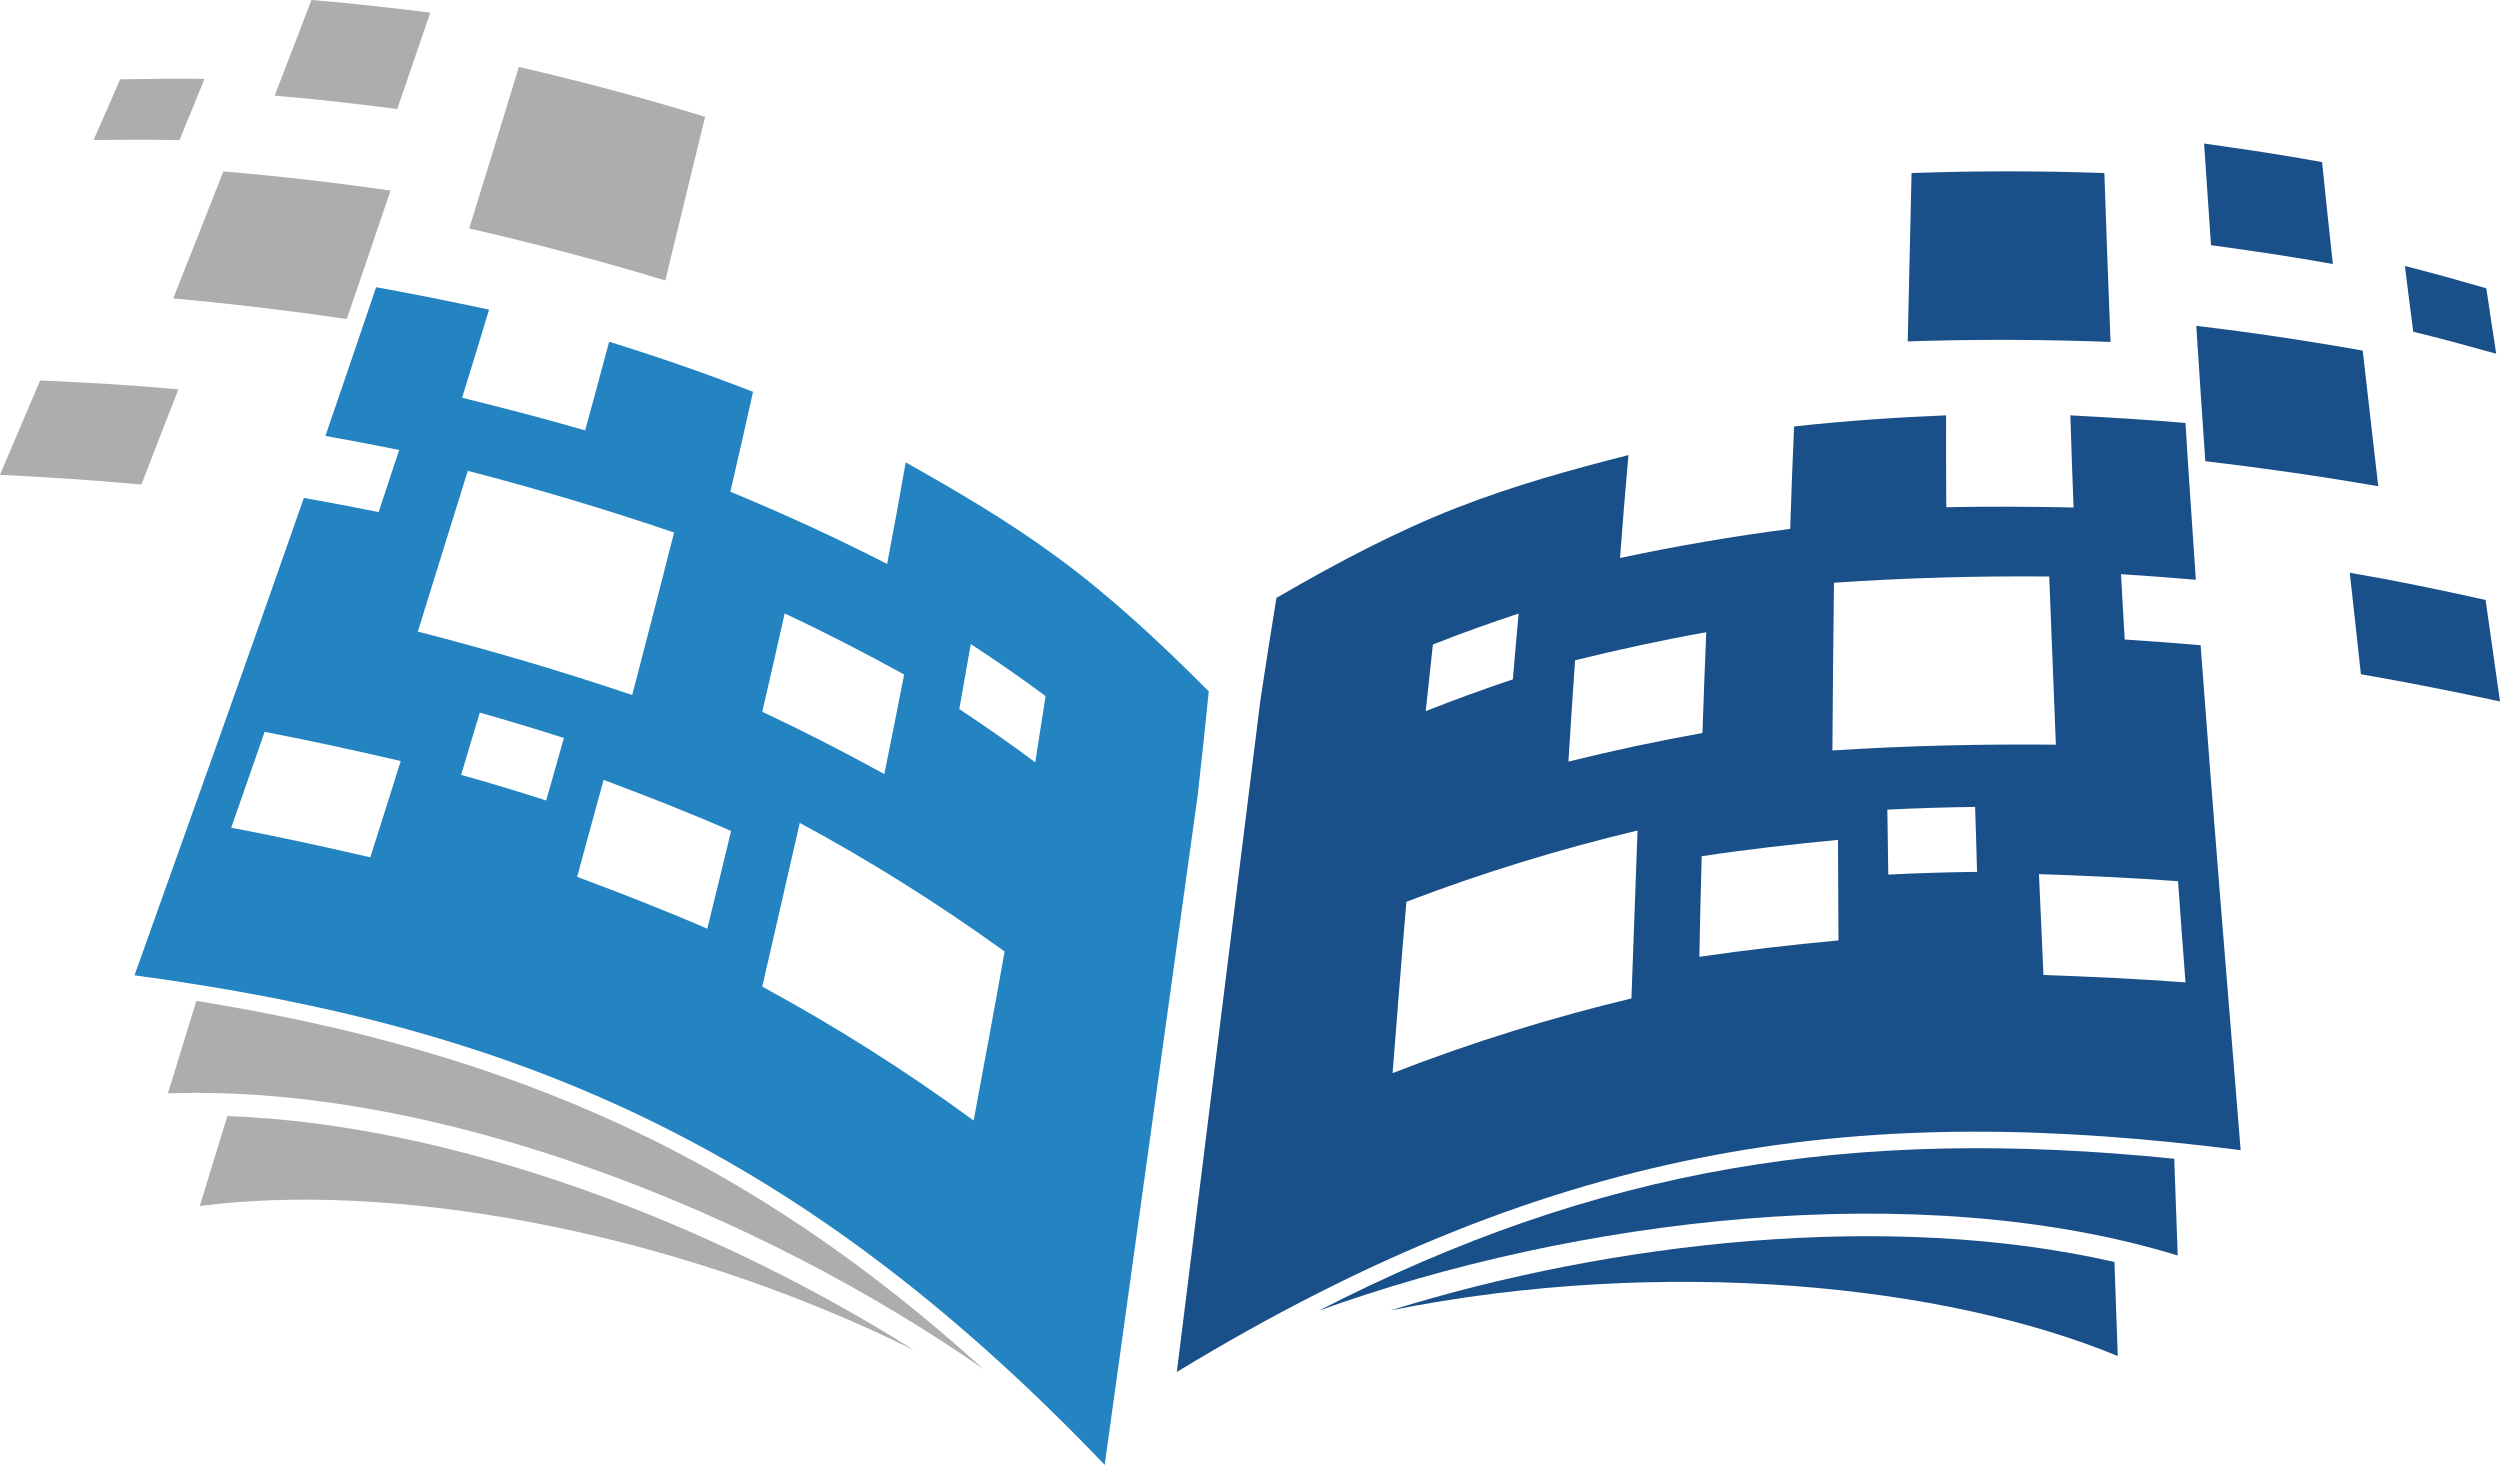 <?xml version="1.0" encoding="UTF-8"?><svg id="Layer_2" xmlns="http://www.w3.org/2000/svg" viewBox="0 0 461.85 270.63"><defs><style>.cls-1,.cls-2{fill:#adadad;}.cls-3,.cls-4{fill:#1a5089;}.cls-4,.cls-5,.cls-2{fill-rule:evenodd;}.cls-5{fill:#2384c1;}</style></defs><g id="Layer_1-2"><g><path class="cls-4" d="M256.89,242.08c50.98-10.18,102.75-4.67,134.35,8.44l-.62-17.38c-41.69-9.56-92.72-3.8-133.73,8.94"/><path class="cls-4" d="M243.59,242.15c47.19-17.08,110.77-24.9,158.72-10.21l-.64-17.87c-59.44-6.05-106.45,1.59-158.08,28.08"/><path class="cls-4" d="M314.37,158.18c8.41-1.28,16.8-2.21,25.18-3.02,.01,6.2,.08,12.4,.09,18.57-8.54,.81-17.1,1.76-25.7,3.03,.12-6.19,.25-12.38,.43-18.58m24.45-50.53c13.23-.9,26.46-1.26,39.75-1.15,.4,10.36,.84,20.73,1.23,31.07-13.81-.13-27.53,.18-41.28,1.07,.07-10.31,.15-20.63,.29-30.99m-47.84,14.33c8.11-1.99,16.22-3.76,24.24-5.18-.26,6.23-.49,12.43-.7,18.61-8.19,1.47-16.47,3.24-24.76,5.28,.39-6.24,.79-12.46,1.23-18.71m-26.27-2.91c5.33-2.11,10.6-4,15.84-5.72-.36,4.04-.73,8.1-1.06,12.15-5.34,1.8-10.69,3.72-16.1,5.88,.44-4.11,.88-8.2,1.32-12.31m83.97,30.5c5.4-.26,10.81-.44,16.2-.5,.12,4.01,.27,7.99,.36,12-5.48,.05-10.91,.23-16.4,.5-.06-3.99-.13-8-.17-12m28.01,11.91c8.53,.29,17.1,.68,25.69,1.31,.45,6.23,.9,12.49,1.38,18.7-8.79-.67-17.52-1.06-26.24-1.37-.28-6.19-.57-12.42-.83-18.64m-116.86,5.11c14.43-5.5,28.66-9.82,42.7-13.16-.39,10.35-.76,20.7-1.13,31.02-14.51,3.48-29.18,7.98-44.12,13.79,.83-10.55,1.64-21.07,2.55-31.65m143.88-88.46c-7.1-.6-14.18-1.03-21.22-1.4,.17,5.69,.37,11.36,.59,17.02-7.86-.15-15.71-.22-23.51-.05-.03-5.64-.07-11.32-.04-16.97-9.32,.37-18.69,1.03-28.08,2.05-.28,6.32-.52,12.63-.72,18.92-10.43,1.35-20.9,3.14-31.43,5.38,.46-6.32,.98-12.66,1.55-19.01-10.45,2.66-21.11,5.59-31.73,9.74-10.93,4.26-21.93,10.03-33.3,16.64-1.03,6.32-2.02,12.63-2.97,18.94l-15.43,124.06c71.46-43.45,128.02-49.75,196.53-40.97-1.27-15.53-2.53-31.08-3.78-46.64-1.25-15.53-2.46-31.09-3.62-46.65-4.69-.4-9.37-.75-14.02-1.05-.23-4.01-.46-8.05-.69-12.07,4.62,.3,9.22,.64,13.83,1.03-.64-9.63-1.33-19.29-1.92-28.97"/><path class="cls-3" d="M405.74,60.2c10.15,1.2,20.36,2.72,30.75,4.57,.96,8.36,1.89,16.72,2.87,25.06-10.77-1.86-21.42-3.39-31.95-4.63-.6-8.34-1.12-16.66-1.67-25m28.35,45.61c8.33,1.42,16.66,3.15,25.1,5.03,.89,6.27,1.77,12.5,2.66,18.75-8.62-1.86-17.17-3.56-25.7-5.03-.66-6.23-1.36-12.48-2.06-18.76m10.19-56.66c5,1.26,10.02,2.67,15.04,4.12,.58,4.04,1.22,8.05,1.83,12.09-5.12-1.42-10.22-2.84-15.33-4.06-.5-4.05-1.06-8.09-1.54-12.15m-91.14-17.17c11.84-.42,23.68-.42,35.62,0,.34,10.42,.74,20.81,1.14,31.2-12.54-.47-25-.51-37.47-.1,.23-10.35,.46-20.72,.71-31.1m54.04-5.45c7.22,1.02,14.46,2.07,21.8,3.43,.64,6.28,1.31,12.55,1.99,18.83-7.59-1.38-15.07-2.47-22.51-3.48-.42-6.24-.85-12.52-1.28-18.78"/><path class="cls-2" d="M168.86,249.43c-46.61-23.03-98.04-31.1-131.96-26.62l5.1-16.63c42.75,1.55,90.55,20.33,126.86,43.25"/><path class="cls-2" d="M181.69,252.93c-41.17-28.71-100.55-52.72-150.67-50.94l5.25-17.09c58.98,9.54,102.41,29.09,145.42,68.04"/><path class="cls-5" d="M135.05,153.51c-7.79-3.41-15.66-6.49-23.54-9.43-1.62,5.98-3.29,11.95-4.89,17.91,8.04,2.99,16.06,6.12,24.04,9.58,1.48-6.01,2.97-12.03,4.4-18.06m-10.54-55.13c-12.55-4.29-25.24-8.06-38.1-11.4-3.07,9.91-6.18,19.8-9.23,29.7,13.37,3.44,26.55,7.3,39.6,11.72,2.6-9.98,5.2-19.96,7.74-30.01m42.5,26.22c-7.32-4.03-14.7-7.83-22.07-11.28-1.36,6.08-2.74,12.13-4.14,18.16,7.53,3.54,15.07,7.4,22.55,11.51,1.24-6.13,2.46-12.24,3.66-18.39m26.13,3.99c-4.6-3.42-9.21-6.61-13.82-9.62-.7,4-1.4,8.01-2.12,12.01,4.69,3.12,9.36,6.35,14.03,9.84,.64-4.08,1.27-8.15,1.91-12.23m-89,7.73c-5.15-1.65-10.33-3.22-15.52-4.68-1.15,3.84-2.33,7.65-3.45,11.5,5.28,1.47,10.48,3.05,15.71,4.73,1.09-3.84,2.2-7.69,3.27-11.55m-30.14,4.26c-8.31-1.93-16.69-3.77-25.15-5.39-2.05,5.9-4.1,11.83-6.17,17.71,8.66,1.63,17.2,3.51,25.7,5.47,1.87-5.9,3.77-11.85,5.62-17.78m111.56,35.18c-12.51-9.04-25.14-16.91-37.84-23.76-2.3,10.1-4.62,20.19-6.93,30.25,13.12,7.12,26.13,15.26,39.05,24.74,1.93-10.4,3.87-20.78,5.72-31.23M69.49,53.06c7.01,1.26,13.96,2.68,20.86,4.14-1.64,5.45-3.3,10.87-4.98,16.28,7.63,1.89,15.23,3.85,22.73,6.03,1.49-5.44,2.99-10.92,4.43-16.38,8.91,2.77,17.79,5.83,26.59,9.25-1.37,6.17-2.77,12.34-4.2,18.46,9.73,4.01,19.38,8.44,28.97,13.34,1.19-6.22,2.33-12.48,3.43-18.76,9.4,5.28,18.95,10.86,28.13,17.62,9.45,6.94,18.59,15.36,27.86,24.69-.64,6.37-1.32,12.72-2.03,19.06l-17.2,123.83c-57.78-60.46-110.78-81.19-179.23-90.44,5.25-14.67,10.48-29.37,15.72-44.07,5.23-14.68,10.42-29.39,15.57-44.13,4.63,.83,9.24,1.7,13.81,2.62,1.26-3.82,2.53-7.66,3.79-11.48-4.54-.91-9.07-1.77-13.62-2.59,3.11-9.14,6.28-18.28,9.36-27.49"/><path class="cls-1" d="M72.15,35.21c-10.12-1.47-20.37-2.65-30.89-3.54-3.09,7.83-6.15,15.66-9.26,23.46,10.88,.99,21.57,2.27,32.06,3.8,2.74-7.9,5.39-15.8,8.09-23.72m-39.19,36.72c-8.41-.78-16.91-1.27-25.55-1.64-2.48,5.83-4.94,11.62-7.42,17.43,8.81,.43,17.51,1,26.13,1.8,2.25-5.85,4.54-11.7,6.84-17.59m4.82-57.36c-5.15-.07-10.37-.01-15.59,.09-1.61,3.75-3.26,7.46-4.9,11.2,5.32-.04,10.61-.1,15.86,.04,1.53-3.78,3.12-7.54,4.63-11.33m92.48,7.01c-11.33-3.47-22.76-6.53-34.41-9.21-3.02,9.97-6.1,19.91-9.17,29.84,12.23,2.8,24.28,5.98,36.22,9.6,2.46-10.06,4.92-20.14,7.36-30.22M79.48,2.33c-7.24-.89-14.5-1.74-21.95-2.33-2.24,5.9-4.52,11.78-6.79,17.67,7.69,.64,15.2,1.52,22.65,2.47,2.03-5.91,4.06-11.87,6.1-17.81"/></g></g></svg>